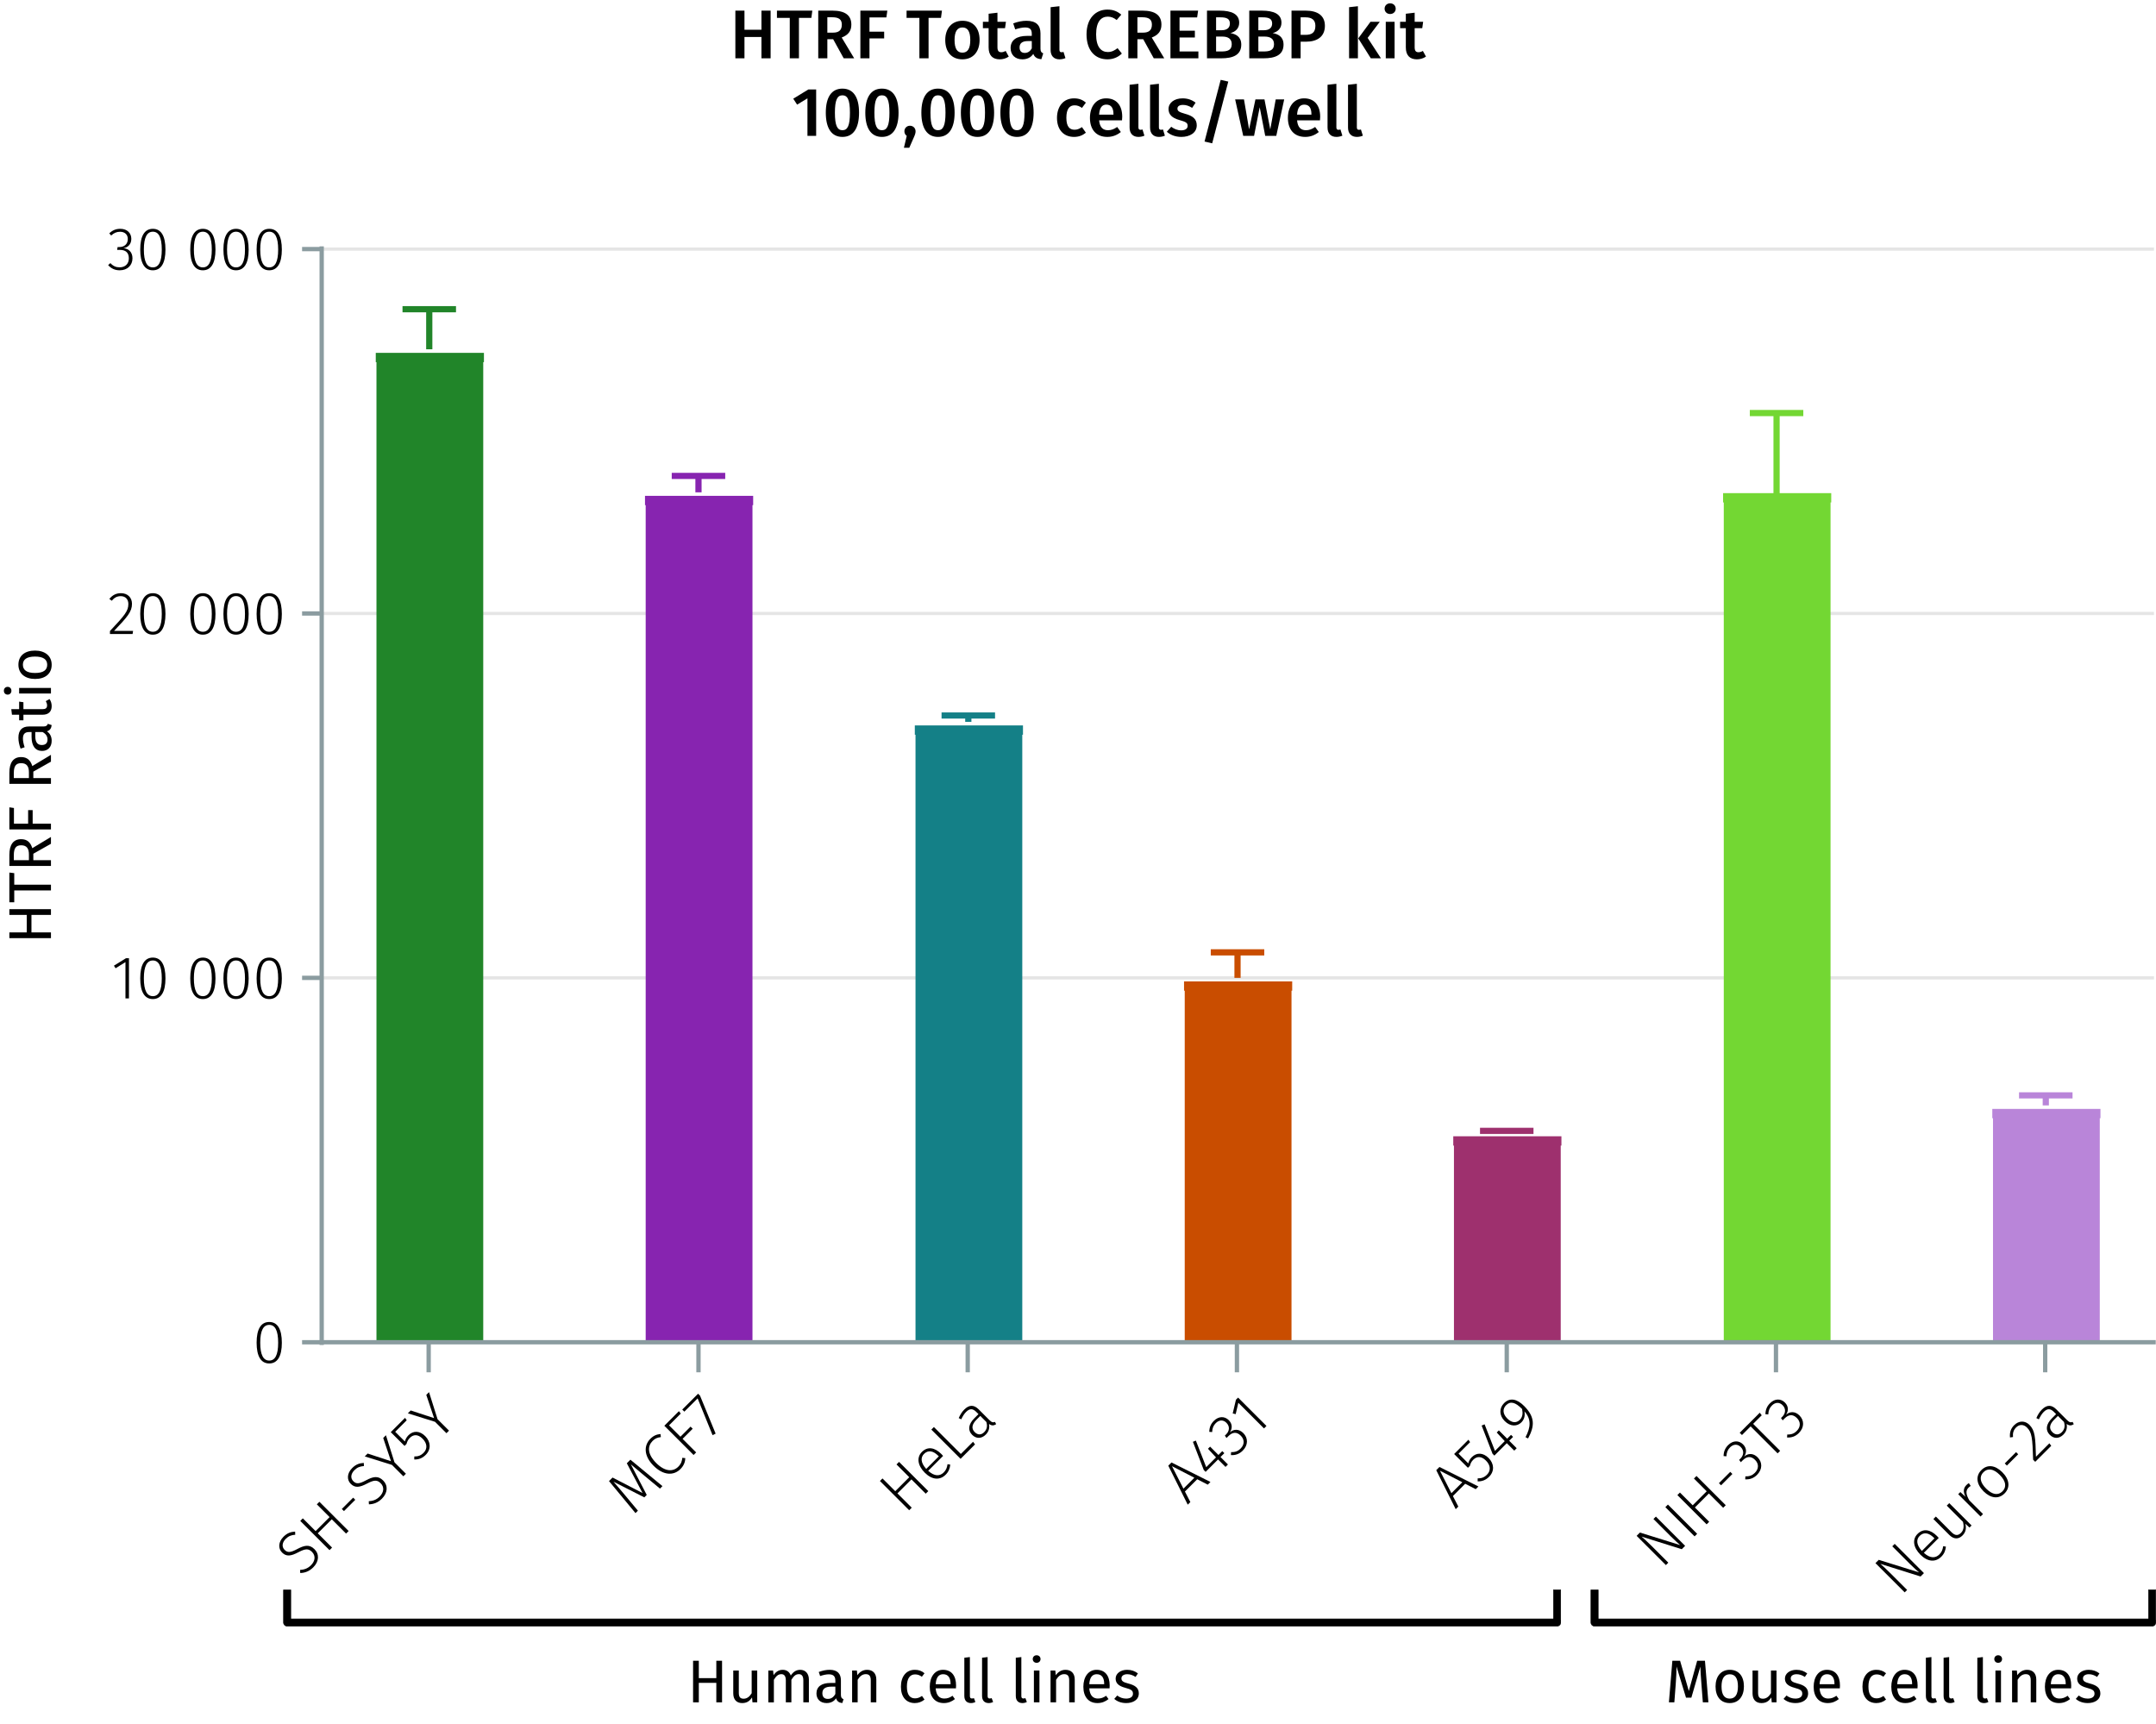 <?xml version="1.0" encoding="UTF-8"?><svg id="Calque_1" xmlns="http://www.w3.org/2000/svg" viewBox="0 0 500.302 399.958"><line x1="74.648" y1="226.905" x2="499.828" y2="226.905" fill="none" stroke="#e5e5e5" stroke-miterlimit="10" stroke-width=".75"/><line x1="74.648" y1="142.352" x2="499.828" y2="142.352" fill="none" stroke="#e5e5e5" stroke-miterlimit="10" stroke-width=".75"/><line x1="74.648" y1="57.799" x2="499.828" y2="57.799" fill="none" stroke="#e5e5e5" stroke-miterlimit="10" stroke-width=".75"/><polyline points="463.557 258.401 463.557 311.458 486.175 311.458 486.175 258.401 463.557 258.401" fill="#b985d9" fill-rule="evenodd"/><polyline points="463.557 311.458 463.557 258.401 462.316 258.401 487.416 258.401 486.175 258.401 486.175 311.458" fill="none" stroke="#b985d9" stroke-miterlimit="1" stroke-width="2.16"/><polyline points="401.084 115.506 401.084 311.669 423.839 311.669 423.839 115.506 401.084 115.506" fill="#73d733" fill-rule="evenodd"/><polyline points="401.084 311.458 401.084 115.506 399.842 115.506 424.942 115.506 423.701 115.506 423.701 311.458" fill="none" stroke="#73d733" stroke-miterlimit="1" stroke-width="2.16"/><polyline points="338.472 264.743 338.472 311.458 361.089 311.458 361.089 264.743 338.472 264.743" fill="#9e306e" fill-rule="evenodd"/><polyline points="338.472 311.458 338.472 264.742 337.231 264.742 362.331 264.742 361.089 264.742 361.089 311.458" fill="none" stroke="#9e306e" stroke-miterlimit="1" stroke-width="2.16"/><polyline points="275.998 228.807 275.998 311.458 298.616 311.458 298.616 228.807 275.998 228.807" fill="#c94d00" fill-rule="evenodd"/><polyline points="275.998 311.458 275.998 228.807 274.757 228.807 299.857 228.807 298.616 228.807 298.616 311.458" fill="none" stroke="#c94d00" stroke-miterlimit="1" stroke-width="2.16"/><polyline points="213.525 169.409 213.525 311.458 236.142 311.458 236.142 169.409 213.525 169.409" fill="#148087" fill-rule="evenodd"/><polyline points="213.525 311.458 213.525 169.409 212.284 169.409 237.383 169.409 236.142 169.409 236.142 311.458" fill="none" stroke="#148087" stroke-miterlimit="1" stroke-width="2.16"/><polyline points="150.913 116.14 150.913 311.458 173.531 311.458 173.531 116.14 150.913 116.14" fill="#8724b0" fill-rule="evenodd"/><polyline points="150.913 311.458 150.913 116.14 149.672 116.14 174.772 116.14 173.531 116.14 173.531 311.458" fill="none" stroke="#8724b0" stroke-miterlimit="1" stroke-width="2.16"/><polyline points="88.44 82.953 88.44 311.458 111.057 311.458 111.057 82.953 88.44 82.953" fill="#218529" fill-rule="evenodd"/><polyline points="88.44 311.458 88.44 82.953 87.198 82.953 112.298 82.953 111.057 82.953 111.057 311.458" fill="none" stroke="#218529" stroke-miterlimit="1" stroke-width="2.16"/><path d="m474.59,318.434v-6.976m-62.474,6.976v-6.976m-62.474,6.976v-6.976m-62.612,6.976v-6.976m-62.474,6.976v-6.976m-62.474,6.976v-6.976m-62.612,6.976v-6.976m-25.238,0h426.007" fill="none" stroke="#8b9ca0" stroke-miterlimit="10"/><path d="m65.403,311.574c0,3.151-1.022,4.805-2.927,4.805-1.92,0-2.928-1.667-2.928-4.818s1.008-4.805,2.928-4.805,2.927,1.652,2.927,4.818Zm-5.015-.014c0,2.871.743,4.146,2.088,4.146s2.072-1.261,2.072-4.132-.728-4.146-2.072-4.146c-1.331,0-2.088,1.261-2.088,4.133Z"/><path d="m29.926,231.669h-.812v-8.419l-2.297,1.429-.378-.602,2.787-1.724h.7v9.315Z"/><path d="m38.397,227.019c0,3.151-1.022,4.805-2.927,4.805-1.92,0-2.928-1.667-2.928-4.818s1.008-4.805,2.928-4.805,2.927,1.652,2.927,4.818Zm-5.015-.014c0,2.871.743,4.146,2.088,4.146s2.072-1.261,2.072-4.132-.728-4.146-2.072-4.146c-1.331,0-2.088,1.261-2.088,4.133Z"/><path d="m50.003,227.019c0,3.151-1.022,4.805-2.927,4.805-1.92,0-2.928-1.667-2.928-4.818s1.008-4.805,2.928-4.805,2.927,1.652,2.927,4.818Zm-5.015-.014c0,2.871.743,4.146,2.088,4.146s2.072-1.261,2.072-4.132-.728-4.146-2.072-4.146c-1.331,0-2.088,1.261-2.088,4.133Z"/><path d="m57.703,227.019c0,3.151-1.022,4.805-2.927,4.805-1.92,0-2.928-1.667-2.928-4.818s1.008-4.805,2.928-4.805,2.927,1.652,2.927,4.818Zm-5.015-.014c0,2.871.743,4.146,2.088,4.146s2.072-1.261,2.072-4.132-.728-4.146-2.072-4.146c-1.331,0-2.088,1.261-2.088,4.133Z"/><path d="m65.402,227.019c0,3.151-1.022,4.805-2.927,4.805-1.92,0-2.928-1.667-2.928-4.818s1.008-4.805,2.928-4.805,2.927,1.652,2.927,4.818Zm-5.015-.014c0,2.871.743,4.146,2.088,4.146s2.072-1.261,2.072-4.132-.728-4.146-2.072-4.146c-1.331,0-2.088,1.261-2.088,4.133Z"/><path d="m30.627,140.097c0,1.849-1.036,3.012-4.16,6.303h4.412l-.111.715h-5.253v-.687c3.46-3.684,4.272-4.65,4.272-6.289,0-1.106-.701-1.808-1.766-1.808-.896,0-1.513.379-2.087,1.065l-.561-.421c.743-.896,1.569-1.33,2.689-1.33,1.598,0,2.563,1.05,2.563,2.451Z"/><path d="m38.397,142.464c0,3.151-1.022,4.805-2.927,4.805-1.92,0-2.928-1.667-2.928-4.818s1.008-4.805,2.928-4.805,2.927,1.652,2.927,4.818Zm-5.015-.014c0,2.871.743,4.146,2.088,4.146s2.072-1.261,2.072-4.132-.728-4.146-2.072-4.146c-1.331,0-2.088,1.261-2.088,4.133Z"/><path d="m50.003,142.464c0,3.151-1.022,4.805-2.927,4.805-1.92,0-2.928-1.667-2.928-4.818s1.008-4.805,2.928-4.805,2.927,1.652,2.927,4.818Zm-5.015-.014c0,2.871.743,4.146,2.088,4.146s2.072-1.261,2.072-4.132-.728-4.146-2.072-4.146c-1.331,0-2.088,1.261-2.088,4.133Z"/><path d="m57.703,142.464c0,3.151-1.022,4.805-2.927,4.805-1.92,0-2.928-1.667-2.928-4.818s1.008-4.805,2.928-4.805,2.927,1.652,2.927,4.818Zm-5.015-.014c0,2.871.743,4.146,2.088,4.146s2.072-1.261,2.072-4.132-.728-4.146-2.072-4.146c-1.331,0-2.088,1.261-2.088,4.133Z"/><path d="m65.402,142.464c0,3.151-1.022,4.805-2.927,4.805-1.92,0-2.928-1.667-2.928-4.818s1.008-4.805,2.928-4.805,2.927,1.652,2.927,4.818Zm-5.015-.014c0,2.871.743,4.146,2.088,4.146s2.072-1.261,2.072-4.132-.728-4.146-2.072-4.146c-1.331,0-2.088,1.261-2.088,4.133Z"/><path d="m30.473,55.42c0,1.261-.799,2.003-1.835,2.185,1.162.057,2.101.854,2.101,2.325,0,1.625-1.162,2.788-2.969,2.788-1.093,0-1.976-.406-2.676-1.205l.519-.462c.658.714,1.316.98,2.129.98,1.373,0,2.157-.854,2.157-2.087,0-1.415-.841-1.961-2.102-1.961h-.616l.112-.659h.448c.98,0,1.919-.588,1.919-1.862,0-1.037-.715-1.682-1.793-1.682-.784,0-1.4.253-2.073.869l-.435-.505c.729-.7,1.527-1.05,2.55-1.05,1.625,0,2.563,1.022,2.563,2.325Z"/><path d="m38.397,57.913c0,3.151-1.022,4.805-2.927,4.805-1.92,0-2.928-1.667-2.928-4.818s1.008-4.805,2.928-4.805,2.927,1.652,2.927,4.818Zm-5.015-.014c0,2.871.743,4.146,2.088,4.146s2.072-1.261,2.072-4.132-.728-4.146-2.072-4.146c-1.331,0-2.088,1.261-2.088,4.133Z"/><path d="m50.003,57.913c0,3.151-1.022,4.805-2.927,4.805-1.92,0-2.928-1.667-2.928-4.818s1.008-4.805,2.928-4.805,2.927,1.652,2.927,4.818Zm-5.015-.014c0,2.871.743,4.146,2.088,4.146s2.072-1.261,2.072-4.132-.728-4.146-2.072-4.146c-1.331,0-2.088,1.261-2.088,4.133Z"/><path d="m57.703,57.913c0,3.151-1.022,4.805-2.927,4.805-1.92,0-2.928-1.667-2.928-4.818s1.008-4.805,2.928-4.805,2.927,1.652,2.927,4.818Zm-5.015-.014c0,2.871.743,4.146,2.088,4.146s2.072-1.261,2.072-4.132-.728-4.146-2.072-4.146c-1.331,0-2.088,1.261-2.088,4.133Z"/><path d="m65.403,57.913c0,3.151-1.022,4.805-2.927,4.805-1.92,0-2.928-1.667-2.928-4.818s1.008-4.805,2.928-4.805,2.927,1.652,2.927,4.818Zm-5.015-.014c0,2.871.743,4.146,2.088,4.146s2.072-1.261,2.072-4.132-.728-4.146-2.072-4.146c-1.331,0-2.088,1.261-2.088,4.133Z"/><path d="m74.648,57.799h-4.551m4.551,84.553h-4.551m4.551,84.553h-4.551m4.551,84.553h-4.551m4.551.634V57.165" fill="none" stroke="#8b9ca0" stroke-miterlimit="10"/><polyline points="468.522 254.173 480.934 254.173 474.728 254.173 474.728 256.499" fill="none" stroke="#b985d9" stroke-miterlimit="1" stroke-width="1.44"/><polyline points="406.048 95.848 418.46 95.848 412.254 95.848 412.254 131.571 406.048 131.571 418.46 131.571" fill="none" stroke="#73d733" stroke-miterlimit="1" stroke-width="1.44"/><polyline points="343.437 262.417 355.849 262.417 349.643 262.417 349.643 262.84" fill="none" stroke="#9e306e" stroke-miterlimit="1" stroke-width="1.44"/><polyline points="280.963 220.986 293.375 220.986 287.169 220.986 287.169 226.905" fill="none" stroke="#c94d00" stroke-miterlimit="1" stroke-width="1.44"/><polyline points="218.49 166.027 230.902 166.027 224.696 166.027 224.696 167.506" fill="none" stroke="#148087" stroke-miterlimit="1" stroke-width="1.44"/><polyline points="155.878 110.433 168.29 110.433 162.084 110.433 162.084 114.238" fill="none" stroke="#8724b0" stroke-miterlimit="1" stroke-width="1.44"/><polyline points="93.404 71.75 105.816 71.75 99.61 71.75 99.61 81.051" fill="none" stroke="#218529" stroke-miterlimit="1" stroke-width="1.44"/><path d="m176.693,8.582h-3.938v4.946h-2.113V2.468h2.113v4.434h3.938V2.468h2.129v11.061h-2.129v-4.946Z"/><path d="m188.277,4.149h-2.881v9.38h-2.129V4.149h-2.977v-1.681h8.211l-.225,1.681Z"/><path d="m193.332,9.095h-1.346v4.434h-2.111V2.468h3.297c2.896,0,4.385,1.057,4.385,3.249,0,1.505-.736,2.401-2.24,2.993l2.896,4.818h-2.432l-2.449-4.434Zm-1.346-1.521h1.312c1.312,0,2.049-.528,2.049-1.857,0-1.2-.688-1.712-2.225-1.712h-1.137v3.569Z"/><path d="m199.65,2.468h6.258l-.223,1.568h-3.922v3.313h3.408v1.569h-3.408v4.609h-2.113V2.468Z"/><path d="m218.357,4.149h-2.881v9.38h-2.129V4.149h-2.977v-1.681h8.211l-.225,1.681Z"/><path d="m227.316,9.287c0,2.674-1.488,4.482-3.984,4.482s-3.986-1.697-3.986-4.482c0-2.656,1.488-4.465,4.002-4.465,2.496,0,3.969,1.696,3.969,4.465Zm-5.809,0c0,2.033.623,2.93,1.824,2.93s1.824-.912,1.824-2.93-.625-2.913-1.809-2.913c-1.201,0-1.84.913-1.84,2.913Z"/><path d="m234.084,13.128c-.607.433-1.377.641-2.129.641-1.664-.017-2.545-.961-2.545-2.77v-4.466h-1.328v-1.473h1.328v-1.872l2.049-.24v2.112h1.969l-.209,1.473h-1.76v4.418c0,.832.271,1.169.896,1.169.32,0,.641-.097,1.008-.305l.721,1.312Z"/><path d="m242.084,12.376l-.432,1.36c-.943-.08-1.553-.4-1.873-1.232-.607.896-1.52,1.265-2.545,1.265-1.68,0-2.721-1.072-2.721-2.609,0-1.841,1.377-2.833,3.842-2.833h1.072v-.48c0-1.104-.496-1.473-1.584-1.473-.576,0-1.393.16-2.258.448l-.465-1.393c1.041-.399,2.113-.607,3.059-.607,2.271,0,3.266,1.04,3.266,2.913v3.553c0,.688.223.929.639,1.089Zm-2.656-1.137v-1.713h-.848c-1.33,0-1.986.48-1.986,1.473,0,.816.416,1.281,1.201,1.281.705,0,1.248-.368,1.633-1.041Z"/><path d="m243.795,11.592V1.668l2.049-.225v10.084c0,.4.127.593.48.593.176,0,.336-.032.463-.08l.449,1.44c-.354.16-.85.288-1.377.288-1.297,0-2.064-.784-2.064-2.177Z"/><path d="m260.197,3.397l-1.072,1.248c-.641-.512-1.297-.784-2.049-.784-1.537,0-2.721,1.12-2.721,4.113,0,2.914,1.152,4.098,2.721,4.098.961,0,1.617-.416,2.258-.896l.992,1.248c-.674.688-1.826,1.345-3.33,1.345-2.865,0-4.865-2.033-4.865-5.795,0-3.713,2.111-5.746,4.834-5.746,1.408,0,2.32.416,3.232,1.169Z"/><path d="m265.283,9.095h-1.344v4.434h-2.113V2.468h3.297c2.898,0,4.387,1.057,4.387,3.249,0,1.505-.736,2.401-2.242,2.993l2.898,4.818h-2.434l-2.449-4.434Zm-1.344-1.521h1.312c1.312,0,2.049-.528,2.049-1.857,0-1.2-.689-1.712-2.225-1.712h-1.137v3.569Z"/><path d="m277.797,4.037h-4.082v3.09h3.555v1.568h-3.555v3.249h4.371v1.585h-6.482V2.468h6.418l-.225,1.568Z"/><path d="m288.037,10.343c0,2.434-1.936,3.186-4.625,3.186h-3.33V2.468h2.896c2.85,0,4.578.801,4.578,2.817,0,1.376-.992,2.161-2.049,2.385,1.266.24,2.529.832,2.529,2.673Zm-5.842-6.322v2.993h1.297c1.152,0,1.904-.512,1.904-1.553,0-1.12-.768-1.44-2.209-1.44h-.992Zm3.633,6.242c0-1.328-.943-1.776-2.176-1.776h-1.457v3.457h1.232c1.393,0,2.4-.288,2.4-1.681Z"/><path d="m297.846,10.343c0,2.434-1.938,3.186-4.627,3.186h-3.328V2.468h2.896c2.85,0,4.578.801,4.578,2.817,0,1.376-.992,2.161-2.049,2.385,1.264.24,2.529.832,2.529,2.673Zm-5.844-6.322v2.993h1.297c1.152,0,1.904-.512,1.904-1.553,0-1.12-.768-1.44-2.209-1.44h-.992Zm3.635,6.242c0-1.328-.945-1.776-2.178-1.776h-1.457v3.457h1.232c1.393,0,2.402-.288,2.402-1.681Z"/><path d="m307.445,5.99c0,2.545-1.84,3.682-4.338,3.682h-1.297v3.857h-2.111V2.468h3.264c2.785,0,4.482,1.137,4.482,3.521Zm-2.209,0c0-1.393-.848-1.969-2.289-1.969h-1.137v4.065h1.137c1.408,0,2.289-.48,2.289-2.097Z"/><path d="m315.105,13.529h-2.049V1.668l2.049-.225v12.085Zm2.258-4.738l3.09,4.738h-2.354l-2.914-4.626,2.834-3.842h2.16l-2.816,3.729Z"/><path d="m323.875,2.02c0,.688-.529,1.232-1.297,1.232-.752,0-1.281-.544-1.281-1.232,0-.704.529-1.248,1.281-1.248.768,0,1.297.544,1.297,1.248Zm-.258,11.509h-2.049V5.061h2.049v8.468Z"/><path d="m330.898,13.128c-.607.433-1.375.641-2.129.641-1.664-.017-2.545-.961-2.545-2.77v-4.466h-1.328v-1.473h1.328v-1.872l2.049-.24v2.112h1.969l-.207,1.473h-1.762v4.418c0,.832.273,1.169.896,1.169.32,0,.641-.097,1.01-.305l.719,1.312Z"/><path d="m189.388,31.529h-2.018v-8.707l-2.4,1.456-.896-1.377,3.506-2.145h1.809v10.772Z"/><path d="m199.342,26.151c0,3.602-1.312,5.618-3.857,5.618-2.529,0-3.857-2.017-3.857-5.618s1.328-5.587,3.857-5.587c2.545,0,3.857,2.001,3.857,5.587Zm-5.602,0c0,3.009.561,4.065,1.744,4.065s1.744-1.024,1.744-4.065c0-3.025-.559-4.034-1.744-4.034s-1.744,1.057-1.744,4.034Z"/><path d="m208.51,26.151c0,3.602-1.312,5.618-3.857,5.618-2.529,0-3.857-2.017-3.857-5.618s1.328-5.587,3.857-5.587c2.545,0,3.857,2.001,3.857,5.587Zm-5.602,0c0,3.009.561,4.065,1.744,4.065s1.744-1.024,1.744-4.065c0-3.025-.559-4.034-1.744-4.034s-1.744,1.057-1.744,4.034Z"/><path d="m212.461,30.472c0,.416-.129.801-.418,1.44l-1.039,2.369h-1.248l.656-2.753c-.354-.24-.545-.624-.545-1.072,0-.721.561-1.28,1.279-1.28.754,0,1.314.56,1.314,1.296Z"/><path d="m221.517,26.151c0,3.602-1.312,5.618-3.857,5.618-2.529,0-3.857-2.017-3.857-5.618s1.328-5.587,3.857-5.587c2.545,0,3.857,2.001,3.857,5.587Zm-5.602,0c0,3.009.561,4.065,1.744,4.065s1.744-1.024,1.744-4.065c0-3.025-.559-4.034-1.744-4.034s-1.744,1.057-1.744,4.034Z"/><path d="m230.685,26.151c0,3.602-1.312,5.618-3.857,5.618-2.529,0-3.857-2.017-3.857-5.618s1.328-5.587,3.857-5.587c2.545,0,3.857,2.001,3.857,5.587Zm-5.602,0c0,3.009.561,4.065,1.744,4.065s1.744-1.024,1.744-4.065c0-3.025-.559-4.034-1.744-4.034s-1.744,1.057-1.744,4.034Z"/><path d="m239.853,26.151c0,3.602-1.312,5.618-3.857,5.618-2.529,0-3.857-2.017-3.857-5.618s1.328-5.587,3.857-5.587c2.545,0,3.857,2.001,3.857,5.587Zm-5.602,0c0,3.009.561,4.065,1.744,4.065s1.744-1.024,1.744-4.065c0-3.025-.559-4.034-1.744-4.034s-1.744,1.057-1.744,4.034Z"/><path d="m251.98,23.814l-.912,1.232c-.559-.416-1.072-.608-1.713-.608-1.184,0-1.904.864-1.904,2.897,0,2.049.752,2.769,1.904,2.769.641,0,1.09-.208,1.713-.608l.912,1.297c-.768.624-1.648.977-2.736.977-2.449,0-3.969-1.697-3.969-4.402s1.52-4.545,3.953-4.545c1.104,0,1.953.304,2.752.992Z"/><path d="m260.365,27.927h-5.314c.16,1.729.961,2.289,2.082,2.289.752,0,1.375-.24,2.111-.752l.85,1.168c-.834.673-1.857,1.137-3.139,1.137-2.625,0-4.033-1.745-4.033-4.418,0-2.577,1.361-4.529,3.762-4.529,2.369,0,3.73,1.601,3.73,4.273,0,.271-.033.608-.049.832Zm-1.984-1.425c0-1.393-.496-2.225-1.648-2.225-.961,0-1.57.641-1.682,2.321h3.33v-.097Z"/><path d="m262.123,29.592v-9.924l2.049-.225v10.084c0,.4.127.593.48.593.176,0,.336-.032.463-.08l.449,1.44c-.354.16-.85.288-1.377.288-1.297,0-2.064-.784-2.064-2.177Z"/><path d="m266.875,29.592v-9.924l2.049-.225v10.084c0,.4.127.593.48.593.176,0,.336-.032.463-.08l.449,1.44c-.354.16-.85.288-1.377.288-1.297,0-2.064-.784-2.064-2.177Z"/><path d="m277.437,23.829l-.801,1.2c-.705-.448-1.377-.688-2.129-.688-.816,0-1.281.336-1.281.848,0,.561.336.816,1.777,1.217,1.729.464,2.705,1.169,2.705,2.673,0,1.761-1.633,2.689-3.57,2.689-1.455,0-2.592-.496-3.377-1.2l1.025-1.153c.656.497,1.439.833,2.305.833.912,0,1.504-.385,1.504-1.024,0-.704-.336-.929-1.92-1.377-1.746-.48-2.514-1.312-2.514-2.561,0-1.409,1.297-2.465,3.266-2.465,1.217,0,2.209.384,3.01,1.008Z"/><path d="m285.021,18.932l-3.73,14.325-1.777-.416,3.746-14.31,1.762.4Z"/><path d="m296.158,31.529h-2.562l-1.279-6.643-1.312,6.643h-2.514l-1.873-8.468h2.049l1.186,6.963,1.473-6.963h2.096l1.346,6.963,1.264-6.963h1.969l-1.84,8.468Z"/><path d="m306.301,27.927h-5.314c.16,1.729.961,2.289,2.082,2.289.752,0,1.375-.24,2.111-.752l.85,1.168c-.834.673-1.857,1.137-3.139,1.137-2.625,0-4.033-1.745-4.033-4.418,0-2.577,1.361-4.529,3.762-4.529,2.369,0,3.73,1.601,3.73,4.273,0,.271-.033.608-.049.832Zm-1.984-1.425c0-1.393-.496-2.225-1.648-2.225-.961,0-1.57.641-1.682,2.321h3.33v-.097Z"/><path d="m308.058,29.592v-9.924l2.049-.225v10.084c0,.4.127.593.48.593.176,0,.336-.032.463-.08l.449,1.44c-.354.16-.85.288-1.377.288-1.297,0-2.064-.784-2.064-2.177Z"/><path d="m312.81,29.592v-9.924l2.049-.225v10.084c0,.4.127.593.48.593.176,0,.336-.032.463-.08l.449,1.44c-.354.16-.85.288-1.377.288-1.297,0-2.064-.784-2.064-2.177Z"/><path d="m7.299,212.296v4.062h4.525v1.331H2.172v-1.331h4.035v-4.062H2.172v-1.33h9.652v1.33h-4.525Z"/><path d="m3.306,202.609v2.676h8.518v1.33H3.306v2.746h-1.135v-6.892l1.135.14Z"/><path d="m7.734,198.102v1.499h4.09v1.331H2.172v-2.536c0-2.409.926-3.67,2.732-3.67,1.359,0,2.17.701,2.592,2.088l4.328-2.605v1.582l-4.09,2.312Zm-1.023.154c0-1.345-.504-2.115-1.807-2.115-1.205,0-1.695.687-1.695,2.27v1.19h3.502v-1.345Z"/><path d="m2.172,192.462v-5.127l1.064.154v3.642h3.293v-3.151h1.051v3.151h4.244v1.331H2.172Z"/><path d="m7.734,179.048v1.499h4.09v1.331H2.172v-2.536c0-2.409.926-3.67,2.732-3.67,1.359,0,2.17.701,2.592,2.088l4.328-2.605v1.582l-4.09,2.312Zm-1.023.154c0-1.345-.504-2.115-1.807-2.115-1.205,0-1.695.687-1.695,2.27v1.19h3.502v-1.345Z"/><path d="m11.096,167.959l.896.294c-.084.742-.379,1.219-1.107,1.443.771.518,1.107,1.302,1.107,2.198,0,1.472-.91,2.354-2.229,2.354-1.582,0-2.436-1.19-2.436-3.25v-1.134h-.547c-1.064,0-1.457.518-1.457,1.54,0,.547.141,1.233.393,1.989l-.939.322c-.336-.91-.504-1.723-.504-2.549,0-1.779.91-2.592,2.451-2.592h3.377c.645,0,.854-.238.994-.616Zm-1.219,1.905h-1.695v.966c0,1.359.504,2.046,1.514,2.046.867,0,1.33-.435,1.33-1.275,0-.756-.379-1.316-1.148-1.736Z"/><path d="m11.488,162.206c.336.49.504,1.022.504,1.652,0,1.247-.729,1.989-2.102,1.989h-4.455v1.289h-.994v-1.289h-1.666l-.154-1.288h1.82v-1.751l.994.14v1.611h4.398c.742,0,1.094-.238,1.094-.883,0-.322-.098-.616-.295-.98l.855-.49Z"/><path d="m1.781,159.379c.49,0,.867.363.867.91,0,.532-.377.896-.867.896-.506,0-.883-.364-.883-.896,0-.547.377-.91.883-.91Zm10.043.252v1.288h-7.383v-1.288h7.383Z"/><path d="m8.125,150.963c2.283,0,3.867,1.204,3.867,3.292,0,2.101-1.514,3.291-3.852,3.291-2.283,0-3.867-1.204-3.867-3.306s1.514-3.277,3.852-3.277Zm.016,5.196c1.918,0,2.814-.672,2.814-1.904s-.896-1.905-2.83-1.905c-1.918,0-2.814.672-2.814,1.891,0,1.233.896,1.919,2.83,1.919Z"/><path d="m68.482,355.398l.029.725c-.94.069-1.584.336-2.208.96-.832.832-.972,1.843-.259,2.556.693.693,1.378.644,2.962-.208,1.596-.842,2.774-1.149,3.972.05,1.16,1.158,1.08,2.842-.287,4.209-.931.931-1.941,1.287-3.021,1.317l-.039-.713c.94-.069,1.753-.308,2.545-1.1.951-.951,1.129-2.18.218-3.091-.821-.821-1.564-.752-3.149.079-1.764.932-2.812,1.051-3.794.069-.961-.961-.861-2.465.327-3.653.882-.882,1.693-1.141,2.704-1.2Z"/><path d="m76.987,352.539l-3.249,3.249,3.318,3.318-.594.594-6.785-6.785.594-.594,2.961,2.961,3.249-3.249-2.961-2.961.595-.595,6.785,6.785-.595.595-3.318-3.318Z"/><path d="m79.322,350.146l2.625-2.625.494.496-2.624,2.624-.495-.495Z"/><path d="m84.42,339.46l.03.724c-.94.069-1.585.337-2.209.961-.832.832-.971,1.842-.258,2.555.693.693,1.377.645,2.962-.208,1.595-.841,2.773-1.148,3.972.05,1.159,1.159,1.079,2.843-.287,4.209-.932.932-1.942,1.288-3.021,1.318l-.039-.713c.941-.07,1.753-.308,2.545-1.1.951-.951,1.129-2.18.218-3.091-.821-.821-1.564-.752-3.149.079-1.763.931-2.812,1.051-3.794.069-.961-.961-.86-2.466.328-3.654.881-.881,1.692-1.14,2.703-1.199Z"/><path d="m91.539,339.316l2.654,2.654-.594.594-2.646-2.646-6.31-1.97.664-.664,5.428,1.783-1.812-5.398.634-.634,1.981,6.28Z"/><path d="m94.379,329.562l-2.674,2.674,2.248,2.248c.139-.494.365-.98.821-1.437,1.129-1.129,2.625-1.078,3.902.199,1.298,1.298,1.407,3.05.109,4.348-.803.803-1.684,1.09-2.654,1.07l.01-.703c.852.02,1.516-.209,2.159-.853.931-.931.843-2.188-.237-3.269-1.1-1.1-2.15-1-2.952-.198-.445.445-.624.843-.782,1.417l-.456.456-3.199-3.199,3.318-3.318.387.564Z"/><path d="m101.538,329.317l2.654,2.654-.595.595-2.646-2.646-6.309-1.971.663-.663,5.429,1.782-1.813-5.397.635-.635,1.981,6.28Z"/><path d="m153.724,344.844l-.576.575-3.555-2.942c-1.199-.98-2.557-2.12-3.209-2.693l3.693,7.102-.564.564-7.16-3.635c.643.702,1.752,2.029,2.703,3.159l2.971,3.566-.564.564-6.141-7.429.822-.822,6.963,3.595-3.654-6.903.832-.832,7.439,6.131Z"/><path d="m153.273,332.754l.08.713c-.812.1-1.348.318-1.902.873-1.178,1.178-1.328,2.991.832,5.15,2.061,2.061,3.922,2.04,5.111.852.703-.703.861-1.357.941-2.07l.691.079c-.02.793-.287,1.693-1.129,2.535-1.564,1.565-3.951,1.517-6.24-.771-2.316-2.317-2.258-4.734-.752-6.24.803-.802,1.486-1.03,2.367-1.12Z"/><path d="m154.162,330.836l3.387-3.388.426.564-2.723,2.724,2.645,2.646,2.348-2.347.496.494-2.348,2.348,3.148,3.149-.594.595-6.785-6.785Z"/><path d="m162.439,323.846l3.625,8.815-.713.357-3.467-8.539-3.08,3.081-.486-.485,3.676-3.675.445.445Z"/><path d="m211.498,343.28l-3.248,3.249,3.318,3.318-.594.594-6.785-6.784.594-.594,2.961,2.961,3.25-3.249-2.961-2.961.594-.595,6.785,6.784-.596.595-3.318-3.318Z"/><path d="m218.846,337.835l-3.457,3.457c1.475,1.337,2.713,1.268,3.604.376.564-.564.764-1.118.883-1.911l.633.099c-.088.882-.375,1.646-1.059,2.329-1.367,1.366-3.189,1.207-4.854-.457-1.654-1.654-1.943-3.546-.674-4.814,1.346-1.347,3.002-1.039,4.527.486.158.158.307.326.396.436Zm-1.141-.049c-1.129-1.129-2.307-1.396-3.287-.416-.803.803-.812,2.02.514,3.485l2.922-2.921-.148-.148Z"/><path d="m222.963,337.382l2.832-2.832.455.614-3.348,3.348-6.783-6.784.594-.594,6.25,6.248Z"/><path d="m230.883,329.938l.277.535c-.555.355-1.051.395-1.664-.061.199.95-.059,1.783-.752,2.477-1,1.001-2.229.979-3.15.059-1.09-1.09-.852-2.495.477-3.823l.99-.99-.506-.505c-.822-.822-1.525-.852-2.387.01-.416.416-.783,1-1.109,1.704l-.586-.288c.35-.802.744-1.437,1.289-1.981,1.178-1.179,2.277-1.108,3.338-.049l2.496,2.496c.574.575.9.585,1.287.417Zm-2,.019l-1.406-1.406-.902.901c-1.039,1.04-1.219,2.031-.396,2.854.713.713,1.516.703,2.199.02.664-.664.793-1.446.506-2.368Z"/><path d="m277.817,343.245l-2.853,2.852,1.259,2.447-.604.604-4.517-9.053.742-.742,9.044,4.525-.624.625-2.447-1.258Zm-.663-.348l-5.2-2.684,2.664,5.221,2.536-2.537Z"/><path d="m284.104,337.197l-.892.891,1.733,1.734-.564.564-1.733-1.734-2.882,2.883-.426-.426-2.526-6.547.684-.287,2.406,6.17,2.269-2.268-1.862-2.002.495-.494,1.932,1.932.892-.893.476.477Z"/><path d="m285.131,329.533c.892.893.853,1.982.248,2.842.862-.781,2.09-.881,3.13.16,1.148,1.148,1.148,2.793-.129,4.07-.772.771-1.684,1.109-2.743,1.039l.039-.693c.971.039,1.624-.236,2.199-.812.971-.971.922-2.129.05-3-1-1-1.981-.793-2.873.1l-.436.436-.387-.545.317-.318c.693-.693.94-1.771.04-2.672-.733-.734-1.694-.686-2.457.078-.555.555-.812,1.168-.852,2.08l-.664-.049c.021-1.012.338-1.822,1.061-2.545,1.149-1.15,2.535-1.09,3.456-.17Z"/><path d="m293.885,330.882l-.574.574-5.953-5.953-.615,2.635-.691-.158.752-3.189.495-.494,6.587,6.586Z"/><path d="m340,344.294l-2.853,2.852,1.258,2.447-.604.605-4.517-9.055.743-.742,9.043,4.527-.624.623-2.446-1.258Zm-.664-.346l-5.2-2.686,2.665,5.221,2.535-2.535Z"/><path d="m341.136,334.64l-2.674,2.674,2.248,2.248c.139-.494.365-.98.821-1.436,1.129-1.129,2.626-1.08,3.903.197,1.297,1.299,1.406,3.051.108,4.35-.802.801-1.684,1.09-2.654,1.07l.01-.703c.852.02,1.516-.209,2.159-.854.932-.932.843-2.188-.237-3.268-1.1-1.1-2.149-1.002-2.952-.199-.445.445-.623.842-.782,1.418l-.455.455-3.199-3.199,3.317-3.318.387.564Z"/><path d="m351.107,333.425l-.892.891,1.733,1.734-.564.564-1.733-1.734-2.882,2.883-.426-.426-2.526-6.547.684-.287,2.406,6.17,2.269-2.268-1.862-2.002.495-.494,1.932,1.932.892-.893.476.477Z"/><path d="m353.67,326.247c2.604,2.604,2.437,4.693.922,7.537l-.595-.299c1.188-2.236,1.406-4.139-.248-5.992.178.951-.02,1.863-.703,2.547-1.02,1.02-2.585,1-3.872-.287-1.348-1.348-1.288-3.031-.159-4.16,1.367-1.367,3.021-.98,4.655.654Zm-.466.701c-1.545-1.564-2.704-1.891-3.694-.9-.882.881-.822,2.031.268,3.121,1.04,1.039,2.109,1.078,2.892.295.653-.652.743-1.494.535-2.516Z"/><path d="m391.037,358.699l-.783.783-9.332-2.933c.496.436,1.199,1.04,2.418,2.259l3.793,3.794-.564.564-6.785-6.785.764-.763,9.35,2.912c-.307-.268-1.209-1.05-2.09-1.931l-4.121-4.121.566-.565,6.785,6.785Z"/><path d="m393.826,355.91l-.594.594-6.785-6.785.594-.594,6.785,6.785Z"/><path d="m396.547,346.551l-3.248,3.248,3.318,3.318-.594.595-6.785-6.785.594-.595,2.961,2.961,3.248-3.248-2.961-2.961.596-.595,6.785,6.785-.596.595-3.318-3.318Z"/><path d="m398.883,344.158l2.625-2.625.494.496-2.625,2.624-.494-.495Z"/><path d="m404.476,335.156c.891.893.85,1.981.246,2.843.863-.782,2.09-.881,3.131.159,1.148,1.148,1.148,2.793-.129,4.07-.773.772-1.684,1.109-2.744,1.04l.039-.693c.971.039,1.625-.237,2.199-.812.971-.971.922-2.13.051-3.001-1-1-1.982-.792-2.873.1l-.436.436-.387-.545.316-.317c.693-.693.941-1.772.039-2.674-.732-.732-1.693-.684-2.455.079-.555.555-.812,1.169-.852,2.08l-.664-.049c.02-1.011.336-1.823,1.059-2.546,1.15-1.149,2.537-1.089,3.459-.169Z"/><path d="m408.812,328.404l-1.992,1.991,6.26,6.26-.584.584-6.26-6.26-2.01,2.011-.525-.525,4.654-4.655.457.595Z"/><path d="m414.187,325.445c.891.892.852,1.98.246,2.843.863-.782,2.092-.882,3.131.158,1.148,1.148,1.148,2.793-.129,4.071-.773.772-1.684,1.109-2.744,1.04l.041-.694c.969.04,1.623-.237,2.197-.812.971-.971.922-2.13.051-3.001-1-1-1.98-.793-2.873.099l-.436.437-.387-.546.316-.316c.693-.693.941-1.773.041-2.675-.732-.732-1.695-.683-2.457.08-.555.555-.812,1.169-.852,2.08l-.664-.05c.02-1.01.336-1.822,1.061-2.546,1.148-1.148,2.535-1.089,3.457-.168Z"/><path d="m446.451,365.031l-.783.782-9.33-2.933c.494.437,1.199,1.041,2.416,2.259l3.795,3.794-.564.564-6.785-6.785.762-.763,9.35,2.912c-.307-.268-1.207-1.05-2.088-1.931l-4.121-4.121.564-.564,6.785,6.785Z"/><path d="m449.885,356.863l-3.457,3.457c1.475,1.337,2.713,1.267,3.605.375.564-.564.762-1.118.881-1.911l.635.099c-.09.883-.377,1.645-1.061,2.328-1.367,1.367-3.189,1.209-4.854-.455-1.654-1.654-1.941-3.547-.674-4.814,1.348-1.348,3-1.04,4.525.485.16.159.309.327.398.437Zm-1.141-.05c-1.129-1.129-2.307-1.397-3.287-.417-.803.803-.812,2.021.514,3.487l2.922-2.922-.148-.148Z"/><path d="m457.508,353.973l-.484.485-.963-.882c.258.971.139,1.922-.662,2.724-.922.922-2.031.901-3.051-.118l-3.705-3.705.574-.574,3.646,3.646c.82.821,1.514.821,2.197.138.674-.673.703-1.594.445-2.564l-3.754-3.754.576-.575,5.18,5.181Z"/><path d="m456.871,344.15l.436.654c-.178.1-.338.218-.516.396-.713.713-.584,1.615.199,2.951l3.17,3.17-.576.575-5.18-5.181.494-.495,1.209,1.109c-.584-1.119-.525-2.012.188-2.725.209-.208.408-.366.576-.456Z"/><path d="m464.644,341.627c1.674,1.674,1.881,3.545.514,4.912-1.377,1.377-3.219,1.159-4.883-.505-1.662-1.664-1.861-3.547-.506-4.903,1.377-1.377,3.182-1.198,4.875.496Zm-3.756,3.793c1.457,1.457,2.795,1.624,3.785.634s.852-2.337-.633-3.822c-1.457-1.457-2.785-1.615-3.785-.615-.98.98-.852,2.318.633,3.804Z"/><path d="m465.205,339.58l2.625-2.625.496.495-2.625,2.625-.496-.495Z"/><path d="m470.928,330.627c1.309,1.308,1.396,2.863,1.516,7.399l3.119-3.12.428.585-3.715,3.715-.484-.486c-.16-5.052-.27-6.31-1.428-7.468-.781-.782-1.773-.783-2.525-.03-.635.634-.803,1.337-.723,2.229l-.693.1c-.109-1.159.168-2.05.961-2.842,1.129-1.13,2.555-1.071,3.545-.081Z"/><path d="m480.949,329.938l.277.534c-.555.356-1.051.396-1.664-.06.197.951-.061,1.783-.754,2.477-1,1-2.229.98-3.148.06-1.09-1.09-.852-2.496.475-3.823l.992-.991-.506-.504c-.822-.822-1.525-.854-2.389.009-.416.416-.781,1.001-1.107,1.704l-.586-.288c.348-.801.744-1.437,1.287-1.98,1.18-1.179,2.279-1.109,3.34-.049l2.496,2.495c.574.574.9.585,1.287.417Zm-2,.019l-1.406-1.406-.902.902c-1.039,1.039-1.219,2.03-.396,2.853.713.713,1.516.703,2.199.02.664-.663.793-1.446.506-2.368Z"/><path d="m360.477,376.494v-7.578h1.684v7.578h-1.684v-7.578h1.684v7.578h-1.684Zm-293.001-7.578v7.578h-1.684v-7.578h1.684v7.578h-1.684v-7.578h1.684Zm-.842,6.736h294.685c.474,0,.842.386.842.842,0,.474-.368.842-.842.842H66.634c-.456,0-.842-.368-.842-.842,0-.456.386-.842.842-.842Z"/><path d="m360.477,376.494v-7.578h1.684v7.578h-1.684v-7.578h1.684v7.578h-1.684Zm-293.001-7.578v7.578h-1.684v-7.578h1.684v7.578h-1.684v-7.578h1.684Zm-.842,6.736h294.685c.474,0,.842.386.842.842,0,.474-.368.842-.842.842H66.634c-.456,0-.842-.368-.842-.842,0-.456.386-.842.842-.842Z" fill="none" stroke="#000" stroke-linejoin="bevel" stroke-width=".12"/><path d="m166.223,390.493h-4.062v4.524h-1.331v-9.651h1.331v4.034h4.062v-4.034h1.33v9.651h-1.33v-4.524Z"/><path d="m175.715,395.017h-1.106l-.099-1.148c-.56.896-1.246,1.316-2.297,1.316-1.289,0-2.059-.812-2.059-2.255v-5.295h1.288v5.154c0,1.009.336,1.387,1.135,1.387s1.4-.532,1.849-1.274v-5.267h1.289v7.382Z"/><path d="m187.702,389.722v5.295h-1.289v-5.112c0-1.107-.477-1.43-1.036-1.43-.799,0-1.233.519-1.737,1.303v5.239h-1.289v-5.112c0-1.107-.476-1.43-1.036-1.43-.799,0-1.247.519-1.737,1.303v5.239h-1.288v-7.382h1.106l.112,1.078c.49-.742,1.162-1.246,2.129-1.246.91,0,1.583.49,1.863,1.33.532-.798,1.204-1.33,2.198-1.33,1.205,0,2.004.868,2.004,2.255Z"/><path d="m195.749,394.288l-.294.896c-.742-.084-1.219-.378-1.443-1.106-.518.771-1.303,1.106-2.199,1.106-1.471,0-2.353-.91-2.353-2.228,0-1.582,1.19-2.437,3.249-2.437h1.135v-.547c0-1.064-.518-1.457-1.54-1.457-.547,0-1.233.141-1.989.393l-.322-.938c.91-.336,1.723-.504,2.549-.504,1.779,0,2.592.91,2.592,2.451v3.376c0,.645.238.854.616.994Zm-1.905-1.219v-1.694h-.966c-1.359,0-2.046.504-2.046,1.513,0,.868.435,1.33,1.275,1.33.756,0,1.316-.378,1.736-1.148Z"/><path d="m203.35,389.722v5.295h-1.288v-5.112c0-1.107-.448-1.43-1.163-1.43-.826,0-1.387.519-1.877,1.303v5.239h-1.288v-7.382h1.106l.112,1.093c.504-.757,1.288-1.261,2.255-1.261,1.358,0,2.143.854,2.143,2.255Z"/><path d="m214.536,388.265l-.616.812c-.504-.364-.967-.546-1.583-.546-1.163,0-1.891.91-1.891,2.829,0,1.934.728,2.731,1.891,2.731.616,0,1.051-.196,1.611-.56l.588.84c-.658.532-1.4.812-2.255.812-1.989,0-3.222-1.415-3.222-3.796,0-2.354,1.218-3.922,3.222-3.922.868,0,1.568.224,2.255.798Z"/><path d="m221.831,391.767h-4.707c.126,1.709.925,2.367,1.989,2.367.729,0,1.274-.195,1.919-.644l.561.77c-.729.575-1.555.925-2.577.925-2.06,0-3.264-1.442-3.264-3.782,0-2.297,1.162-3.936,3.067-3.936,1.989,0,3.039,1.387,3.039,3.642,0,.252-.014.49-.027.658Zm-1.247-1.036c0-1.443-.574-2.241-1.736-2.241-.98,0-1.625.687-1.724,2.325h3.46v-.084Z"/><path d="m223.774,393.56v-8.895l1.288-.154v9.021c0,.392.126.588.463.588.182,0,.336-.028.476-.084l.336.896c-.279.154-.644.252-1.022.252-.938,0-1.54-.574-1.54-1.625Z"/><path d="m227.889,393.56v-8.895l1.288-.154v9.021c0,.392.126.588.463.588.182,0,.336-.028.476-.084l.336.896c-.279.154-.644.252-1.022.252-.938,0-1.54-.574-1.54-1.625Z"/><path d="m235.716,393.56v-8.895l1.288-.154v9.021c0,.392.126.588.463.588.182,0,.336-.028.476-.084l.336.896c-.279.154-.644.252-1.022.252-.938,0-1.54-.574-1.54-1.625Z"/><path d="m241.456,384.974c0,.49-.364.868-.91.868-.532,0-.896-.378-.896-.868,0-.505.364-.883.896-.883.546,0,.91.378.91.883Zm-.252,10.043h-1.288v-7.382h1.288v7.382Z"/><path d="m249.395,389.722v5.295h-1.288v-5.112c0-1.107-.448-1.43-1.163-1.43-.826,0-1.387.519-1.877,1.303v5.239h-1.288v-7.382h1.106l.112,1.093c.504-.757,1.288-1.261,2.255-1.261,1.358,0,2.143.854,2.143,2.255Z"/><path d="m257.474,391.767h-4.707c.126,1.709.925,2.367,1.989,2.367.729,0,1.274-.195,1.919-.644l.561.77c-.729.575-1.555.925-2.577.925-2.06,0-3.264-1.442-3.264-3.782,0-2.297,1.162-3.936,3.067-3.936,1.989,0,3.039,1.387,3.039,3.642,0,.252-.014.49-.027.658Zm-1.247-1.036c0-1.443-.574-2.241-1.736-2.241-.981,0-1.625.687-1.724,2.325h3.46v-.084Z"/><path d="m264.053,388.307l-.546.812c-.658-.42-1.232-.63-1.919-.63-.841,0-1.359.378-1.359.967,0,.602.393.882,1.583,1.19,1.556.392,2.452,1.009,2.452,2.297,0,1.541-1.415,2.241-2.914,2.241-1.247,0-2.144-.406-2.787-.967l.686-.784c.589.448,1.275.715,2.073.715.967,0,1.583-.421,1.583-1.121,0-.729-.364-1.009-1.793-1.387-1.597-.42-2.227-1.106-2.227-2.143,0-1.177,1.134-2.031,2.661-2.031,1.036,0,1.807.308,2.507.84Z"/><path d="m498.558,376.494v-7.578h1.684v7.578h-1.684v-7.578h1.684v7.578h-1.684Zm-127.697-7.578v7.578h-1.684v-7.578h1.684v7.578h-1.684v-7.578h1.684Zm-.842,6.736h129.381c.474,0,.842.386.842.842,0,.474-.368.842-.842.842h-129.381c-.456,0-.842-.368-.842-.842,0-.456.386-.842.842-.842Z"/><path d="m498.558,376.494v-7.578h1.684v7.578h-1.684v-7.578h1.684v7.578h-1.684Zm-127.697-7.578v7.578h-1.684v-7.578h1.684v7.578h-1.684v-7.578h1.684Zm-.842,6.736h129.381c.474,0,.842.386.842.842,0,.474-.368.842-.842.842h-129.381c-.456,0-.842-.368-.842-.842,0-.456.386-.842.842-.842Z" fill="none" stroke="#000" stroke-linejoin="bevel" stroke-width=".12"/><path d="m396.434,395.017h-1.288l-.337-4.356c-.126-1.513-.224-3.138-.238-3.937l-2.087,7.2h-1.246l-2.199-7.214c0,1.135-.07,2.634-.183,4.049l-.322,4.258h-1.261l.799-9.651h1.793l2.031,7.018,1.933-7.018h1.808l.798,9.651Z"/><path d="m404.679,391.319c0,2.283-1.204,3.866-3.292,3.866-2.101,0-3.291-1.513-3.291-3.852,0-2.283,1.204-3.866,3.306-3.866s3.277,1.513,3.277,3.852Zm-5.196.015c0,1.919.672,2.815,1.904,2.815s1.905-.896,1.905-2.83c0-1.919-.672-2.815-1.891-2.815-1.233,0-1.919.896-1.919,2.83Z"/><path d="m412.239,395.017h-1.106l-.099-1.148c-.56.896-1.246,1.316-2.297,1.316-1.289,0-2.059-.812-2.059-2.255v-5.295h1.288v5.154c0,1.009.336,1.387,1.135,1.387s1.4-.532,1.849-1.274v-5.267h1.289v7.382Z"/><path d="m419.364,388.307l-.546.812c-.658-.42-1.232-.63-1.919-.63-.841,0-1.358.378-1.358.967,0,.602.392.882,1.582,1.19,1.555.392,2.451,1.009,2.451,2.297,0,1.541-1.414,2.241-2.913,2.241-1.247,0-2.144-.406-2.787-.967l.686-.784c.589.448,1.275.715,2.073.715.967,0,1.583-.421,1.583-1.121,0-.729-.364-1.009-1.793-1.387-1.597-.42-2.228-1.106-2.228-2.143,0-1.177,1.135-2.031,2.662-2.031,1.036,0,1.807.308,2.507.84Z"/><path d="m426.939,391.767h-4.707c.126,1.709.925,2.367,1.989,2.367.729,0,1.274-.195,1.919-.644l.561.77c-.729.575-1.555.925-2.577.925-2.06,0-3.264-1.442-3.264-3.782,0-2.297,1.162-3.936,3.067-3.936,1.989,0,3.039,1.387,3.039,3.642,0,.252-.014.49-.027.658Zm-1.247-1.036c0-1.443-.574-2.241-1.736-2.241-.981,0-1.625.687-1.724,2.325h3.46v-.084Z"/><path d="m437.662,388.265l-.616.812c-.505-.364-.967-.546-1.583-.546-1.162,0-1.891.91-1.891,2.829,0,1.934.729,2.731,1.891,2.731.616,0,1.051-.196,1.611-.56l.588.84c-.658.532-1.4.812-2.255.812-1.989,0-3.222-1.415-3.222-3.796,0-2.354,1.219-3.922,3.222-3.922.868,0,1.568.224,2.255.798Z"/><path d="m444.957,391.767h-4.707c.126,1.709.925,2.367,1.989,2.367.729,0,1.274-.195,1.919-.644l.561.77c-.729.575-1.555.925-2.577.925-2.06,0-3.264-1.442-3.264-3.782,0-2.297,1.162-3.936,3.067-3.936,1.989,0,3.039,1.387,3.039,3.642,0,.252-.014.49-.027.658Zm-1.247-1.036c0-1.443-.574-2.241-1.736-2.241-.981,0-1.625.687-1.724,2.325h3.46v-.084Z"/><path d="m446.9,393.56v-8.895l1.288-.154v9.021c0,.392.126.588.463.588.182,0,.336-.028.476-.084l.336.896c-.279.154-.644.252-1.022.252-.938,0-1.54-.574-1.54-1.625Z"/><path d="m451.015,393.56v-8.895l1.288-.154v9.021c0,.392.126.588.463.588.182,0,.336-.028.476-.084l.336.896c-.279.154-.644.252-1.022.252-.938,0-1.54-.574-1.54-1.625Z"/><path d="m458.842,393.56v-8.895l1.288-.154v9.021c0,.392.126.588.463.588.182,0,.336-.028.476-.084l.336.896c-.279.154-.644.252-1.022.252-.938,0-1.54-.574-1.54-1.625Z"/><path d="m464.582,384.974c0,.49-.363.868-.91.868-.532,0-.896-.378-.896-.868,0-.505.364-.883.896-.883.547,0,.91.378.91.883Zm-.252,10.043h-1.288v-7.382h1.288v7.382Z"/><path d="m472.521,389.722v5.295h-1.288v-5.112c0-1.107-.448-1.43-1.163-1.43-.826,0-1.387.519-1.877,1.303v5.239h-1.288v-7.382h1.106l.112,1.093c.504-.757,1.288-1.261,2.255-1.261,1.358,0,2.143.854,2.143,2.255Z"/><path d="m480.6,391.767h-4.707c.126,1.709.925,2.367,1.989,2.367.729,0,1.274-.195,1.919-.644l.561.77c-.729.575-1.555.925-2.577.925-2.06,0-3.264-1.442-3.264-3.782,0-2.297,1.162-3.936,3.067-3.936,1.989,0,3.039,1.387,3.039,3.642,0,.252-.014.49-.027.658Zm-1.247-1.036c0-1.443-.574-2.241-1.736-2.241-.98,0-1.625.687-1.724,2.325h3.46v-.084Z"/><path d="m487.179,388.307l-.546.812c-.658-.42-1.232-.63-1.919-.63-.841,0-1.358.378-1.358.967,0,.602.392.882,1.582,1.19,1.555.392,2.451,1.009,2.451,2.297,0,1.541-1.414,2.241-2.913,2.241-1.247,0-2.144-.406-2.787-.967l.686-.784c.589.448,1.275.715,2.073.715.967,0,1.583-.421,1.583-1.121,0-.729-.364-1.009-1.793-1.387-1.597-.42-2.228-1.106-2.228-2.143,0-1.177,1.135-2.031,2.662-2.031,1.036,0,1.807.308,2.507.84Z"/></svg>